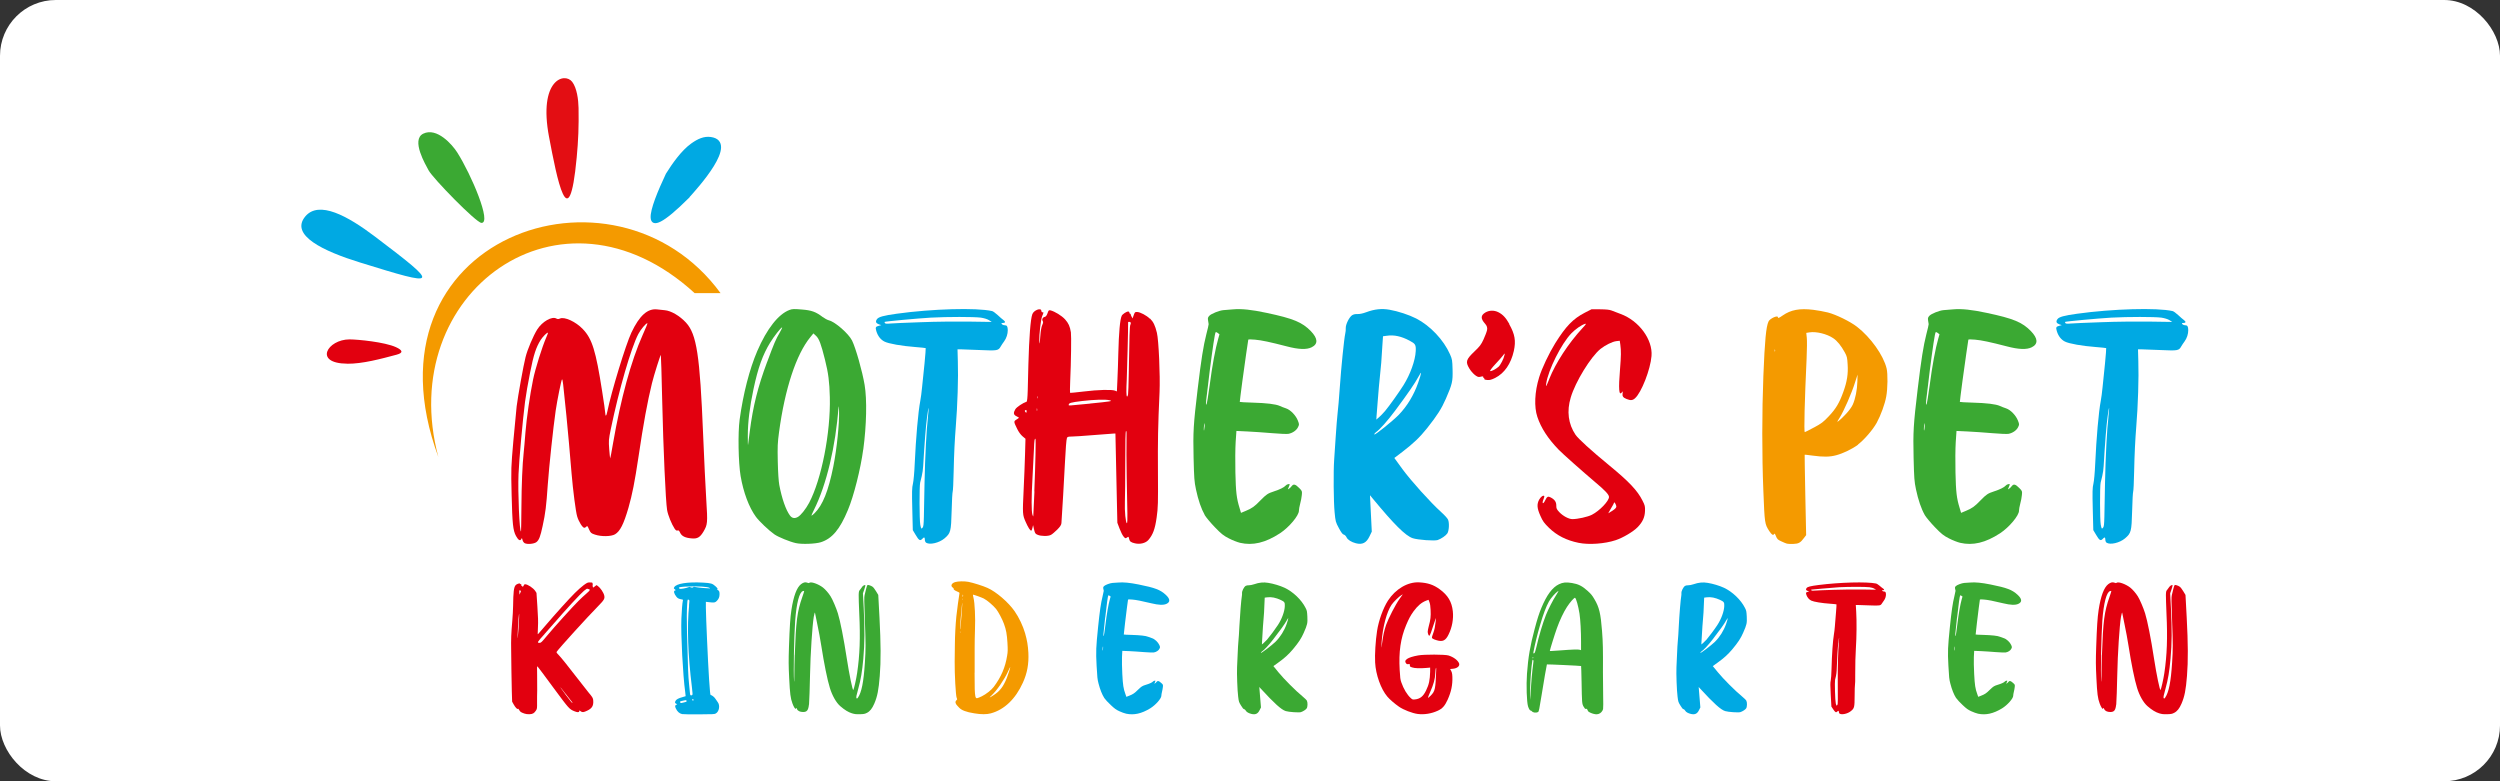 <svg width="224" height="70" viewBox="0 0 224 70" fill="none" xmlns="http://www.w3.org/2000/svg">
<rect x="0" y="0" width="224" height="70" fill="#333333" stroke="none"/>
<rect width="224" height="70" rx="5" fill="white"/>
<g clip-path="url(#clip0_3558_3264)">
<path d="M46.46 42.47C46.506 41.256 46.841 37.568 47.043 36.005C47.118 35.421 47.32 34.237 47.499 33.373C47.822 31.751 48.024 31.138 48.445 30.456C48.636 30.158 49.034 29.761 49.092 29.814C49.109 29.831 49.034 30.036 48.93 30.269C48.578 31.08 47.961 33.041 47.764 34.009C47.493 35.322 47.181 37.463 47.077 38.77C47.02 39.488 46.956 40.287 46.922 40.556C46.806 41.635 46.731 43.421 46.719 45.44C46.708 46.618 46.696 47.593 46.685 47.604C46.546 47.75 46.39 44.08 46.46 42.47ZM54.732 38.432C55.453 34.943 56.539 31.185 57.191 29.931C57.41 29.511 57.878 28.956 58.011 28.956C58.039 28.956 57.843 29.441 57.578 30.024C56.544 32.346 55.621 35.719 54.928 39.721C54.801 40.451 54.691 41.063 54.674 41.075C54.663 41.087 54.622 40.731 54.587 40.27C54.53 39.471 54.53 39.412 54.732 38.432ZM46.691 48.304C46.766 48.194 46.777 48.199 46.818 48.386C46.841 48.491 46.927 48.619 47.008 48.666C47.245 48.794 47.868 48.736 48.07 48.567C48.301 48.38 48.417 48.077 48.619 47.132C48.873 45.965 48.948 45.358 49.08 43.432C49.202 41.746 49.565 38.344 49.79 36.786C49.929 35.847 50.287 34.068 50.356 33.992C50.385 33.962 50.431 34.167 50.46 34.453C50.656 36.25 50.864 38.344 50.98 39.704C51.055 40.567 51.158 41.787 51.211 42.405C51.343 43.957 51.586 45.842 51.713 46.268C51.846 46.729 52.198 47.289 52.348 47.289C52.411 47.289 52.498 47.237 52.544 47.184C52.608 47.091 52.648 47.126 52.775 47.429C52.925 47.75 52.954 47.785 53.312 47.902C53.877 48.094 54.761 48.077 55.107 47.873C55.563 47.598 55.88 46.974 56.313 45.486C56.654 44.284 56.868 43.205 57.208 40.941C57.647 37.965 58.016 35.97 58.415 34.342C58.594 33.612 59.177 31.769 59.211 31.804C59.229 31.821 59.281 33.659 59.333 35.894C59.431 40.217 59.644 44.914 59.771 45.69C59.846 46.151 60.175 46.962 60.447 47.371C60.55 47.517 60.62 47.563 60.706 47.534C60.804 47.499 60.856 47.546 60.943 47.738C61.082 48.036 61.393 48.194 61.965 48.24C62.479 48.293 62.721 48.147 63.027 47.639C63.402 46.992 63.414 46.881 63.281 44.769C63.218 43.736 63.085 41.098 62.998 38.899C62.709 31.821 62.421 29.942 61.463 28.904C60.897 28.291 60.118 27.842 59.563 27.795C59.385 27.778 59.078 27.748 58.9 27.725C58.028 27.614 57.295 28.273 56.573 29.802C56.065 30.882 54.784 35.077 54.414 36.88C54.334 37.294 54.241 37.358 54.23 37.014C54.23 36.892 54.103 36.011 53.953 35.065C53.387 31.43 53.058 30.357 52.221 29.487C51.592 28.822 50.57 28.355 50.171 28.542C50.039 28.6 49.958 28.6 49.854 28.542C49.456 28.314 48.59 28.81 48.139 29.516C47.787 30.076 47.256 31.319 47.089 32.002C46.904 32.72 46.402 35.514 46.292 36.407C46.252 36.775 46.119 38.163 45.998 39.494C45.79 41.909 45.784 41.927 45.842 44.343C45.906 46.933 45.963 47.523 46.234 48.024C46.437 48.386 46.592 48.491 46.696 48.322L46.691 48.304Z" fill="#E2000F"/>
<path d="M74.665 41.799C74.226 43.987 73.712 45.27 72.985 45.982C72.864 46.099 72.743 46.204 72.714 46.204C72.685 46.204 72.789 45.965 72.939 45.667C74.053 43.438 74.878 39.978 75.132 36.46C75.144 36.326 75.161 36.483 75.178 36.804C75.219 37.895 74.988 40.188 74.665 41.799ZM71.496 46.315C71.201 46.484 70.959 46.437 70.774 46.181C70.41 45.685 70.052 44.663 69.822 43.438C69.764 43.111 69.712 42.365 69.689 41.367C69.66 39.996 69.671 39.686 69.804 38.706C70.324 34.843 71.34 31.751 72.604 30.211L72.881 29.872L73.118 30.094C73.389 30.345 73.568 30.823 73.914 32.212C74.226 33.443 74.318 34.219 74.353 35.596C74.428 38.782 73.608 42.942 72.5 45.049C72.206 45.603 71.761 46.163 71.496 46.315ZM68.736 32.428C67.905 34.651 67.466 36.419 67.183 38.63C67.114 39.202 67.039 39.751 67.028 39.844C67.01 39.937 66.999 39.564 67.004 39.015C67.004 37.831 67.172 36.466 67.518 34.843C67.917 32.959 68.344 31.774 69.008 30.695C69.348 30.135 69.983 29.335 70.076 29.335C70.104 29.335 70.012 29.546 69.862 29.802C69.498 30.432 69.365 30.742 68.742 32.422L68.736 32.428ZM77.349 40.282C77.643 38.088 77.69 35.8 77.47 34.488C77.262 33.251 76.674 31.185 76.345 30.514C76.033 29.89 74.832 28.84 74.278 28.705C74.139 28.67 73.88 28.53 73.707 28.402C73.089 27.935 72.719 27.801 71.83 27.731C71.161 27.673 70.982 27.678 70.739 27.772C69.741 28.145 68.713 29.458 67.853 31.448C67.149 33.093 66.589 35.281 66.271 37.598C66.11 38.788 66.156 41.443 66.358 42.651C66.612 44.127 67.108 45.457 67.732 46.309C68.032 46.717 68.898 47.54 69.394 47.884C69.729 48.118 70.768 48.544 71.299 48.66C71.83 48.783 73.06 48.736 73.545 48.584C74.555 48.264 75.254 47.435 75.975 45.69C76.495 44.465 77.118 41.985 77.343 40.282H77.349Z" fill="#3BA933"/>
<path d="M79.253 28.845C79.293 28.799 82.197 28.53 83.403 28.46C84.887 28.379 87.26 28.379 87.883 28.46C88.166 28.501 88.454 28.589 88.605 28.682L88.859 28.845L86.89 28.816C85.811 28.799 83.836 28.816 82.52 28.869C81.198 28.915 79.94 28.968 79.726 28.991C79.455 29.02 79.317 29.003 79.288 28.945C79.259 28.898 79.247 28.857 79.259 28.845H79.253ZM83.144 37.382C83.017 38.374 82.884 40.941 82.838 43.275C82.815 44.459 82.786 45.819 82.78 46.309C82.763 47.027 82.74 47.208 82.647 47.301C82.543 47.406 82.532 47.383 82.457 47.009C82.376 46.589 82.37 43.584 82.445 43.246C82.468 43.152 82.532 42.89 82.59 42.656C82.647 42.429 82.705 42.02 82.717 41.758C82.832 39.745 82.959 38.123 83.069 37.335C83.132 36.827 83.196 36.489 83.207 36.588C83.207 36.681 83.178 37.043 83.138 37.388L83.144 37.382ZM78.526 29.686C78.653 30.106 78.907 30.433 79.241 30.602C79.605 30.794 80.817 31.004 81.989 31.092C82.497 31.133 82.924 31.174 82.942 31.191C82.959 31.209 82.907 31.821 82.838 32.562C82.763 33.303 82.665 34.26 82.618 34.698C82.578 35.135 82.503 35.69 82.457 35.923C82.266 36.915 82.064 39.255 81.96 41.53C81.926 42.347 81.856 43.094 81.799 43.339C81.712 43.689 81.701 44.045 81.741 45.626L81.787 47.499L82.041 47.925C82.33 48.415 82.439 48.485 82.624 48.293C82.803 48.1 82.861 48.118 82.867 48.357C82.867 48.48 82.919 48.59 82.988 48.631C83.317 48.835 84.148 48.643 84.627 48.24C85.181 47.768 85.216 47.633 85.268 45.766C85.285 44.874 85.337 44.097 85.36 44.051C85.389 43.998 85.43 43.199 85.447 42.271C85.482 40.614 85.545 39.401 85.638 38.234C85.793 36.355 85.874 33.834 85.822 32.358L85.793 31.302H86.157C86.359 31.302 87.127 31.337 87.871 31.366C89.355 31.436 89.459 31.413 89.667 31.039C89.725 30.934 89.863 30.73 89.967 30.59C90.175 30.31 90.302 29.919 90.296 29.575C90.29 29.248 90.221 29.143 90.03 29.143C89.932 29.143 89.811 29.096 89.771 29.044C89.701 28.956 89.713 28.939 89.852 28.939C90.088 28.939 90.111 28.828 89.915 28.682C89.823 28.618 89.58 28.408 89.39 28.227C89.193 28.046 88.968 27.883 88.888 27.871C87.485 27.556 83.525 27.667 80.344 28.11C79.161 28.274 78.722 28.396 78.578 28.595C78.422 28.81 78.474 28.956 78.734 29.055L78.964 29.131L78.768 29.184C78.445 29.265 78.422 29.324 78.52 29.674L78.526 29.686Z" fill="#00A9E3"/>
<path d="M101.281 29.096C101.217 29.231 101.189 30.088 101.137 33.473C101.119 34.406 101.096 35.246 101.073 35.346C101.056 35.451 101.015 35.532 100.987 35.532C100.912 35.532 100.906 34.966 100.958 33.974C100.987 33.391 101.09 29.347 101.079 28.881C101.079 28.811 101.258 28.822 101.31 28.898C101.333 28.933 101.316 29.026 101.287 29.096H101.281ZM100.935 39.447C100.923 39.932 100.929 41.414 100.952 42.732C100.981 44.051 101.004 45.521 101.015 46C101.021 46.484 101.01 46.881 100.975 46.881C100.86 46.881 100.756 45.796 100.79 44.956C100.808 44.5 100.825 42.907 100.825 41.408C100.825 39.587 100.842 38.671 100.888 38.625C100.94 38.572 100.952 38.788 100.935 39.442V39.447ZM97.673 36.163C95.71 36.355 95.751 36.355 95.757 36.285C95.757 36.104 95.924 36.057 96.969 35.929C98.089 35.801 99.07 35.772 99.428 35.865C99.74 35.941 99.549 35.97 97.673 36.157V36.163ZM92.963 35.684C92.951 35.731 92.934 35.696 92.928 35.602C92.928 35.509 92.94 35.474 92.957 35.515C92.974 35.562 92.974 35.637 92.957 35.678L92.963 35.684ZM92.922 36.81C92.911 36.857 92.893 36.81 92.893 36.693C92.893 36.588 92.905 36.547 92.922 36.612C92.94 36.676 92.94 36.769 92.922 36.81ZM92.686 44.028C92.639 45.107 92.599 46.058 92.587 46.152C92.576 46.315 92.57 46.315 92.507 46.122C92.409 45.819 92.409 44.559 92.512 42.802C92.564 41.927 92.622 40.801 92.639 40.294C92.668 39.447 92.703 39.243 92.778 39.331C92.818 39.372 92.778 41.548 92.674 44.028H92.686ZM91.981 36.904C91.964 37.003 91.953 37.003 91.872 36.915C91.814 36.839 91.808 36.798 91.86 36.763C91.9 36.734 91.947 36.728 91.964 36.752C91.987 36.769 91.993 36.839 91.981 36.904ZM103.024 28.554C102.73 28.262 102.17 27.965 101.887 27.953C101.708 27.941 101.674 27.97 101.581 28.239L101.477 28.531L101.391 28.373C101.339 28.28 101.304 28.186 101.31 28.157C101.321 28.128 101.298 28.11 101.264 28.11C101.229 28.11 101.194 28.064 101.194 28.011C101.194 27.959 101.148 27.912 101.085 27.912C100.929 27.912 100.582 28.145 100.507 28.291C100.352 28.618 100.248 29.785 100.201 31.664C100.184 32.393 100.15 33.455 100.121 34.027L100.074 35.071L99.901 35.001C99.618 34.891 98.389 34.92 97.119 35.077C96.461 35.159 95.901 35.211 95.878 35.194C95.861 35.17 95.866 34.71 95.889 34.173C95.97 32.416 95.999 30.077 95.953 29.779C95.866 29.237 95.739 28.962 95.428 28.612C95.127 28.285 94.51 27.906 94.123 27.807C93.973 27.778 93.95 27.795 93.857 28.07C93.782 28.274 93.707 28.373 93.621 28.39C93.43 28.42 93.332 28.612 93.424 28.758C93.482 28.846 93.476 28.927 93.384 29.126C93.309 29.289 93.246 29.639 93.217 30.059C93.171 30.724 93.124 30.97 93.118 30.596C93.101 29.983 93.257 28.624 93.373 28.344C93.523 27.97 93.523 27.982 93.407 27.982C93.355 27.982 93.309 27.924 93.303 27.848C93.297 27.539 92.616 27.795 92.495 28.157C92.333 28.606 92.212 30.199 92.143 32.656C92.126 33.385 92.097 34.435 92.085 34.978C92.068 35.632 92.028 35.982 91.981 35.993C91.635 36.11 91.098 36.472 90.977 36.664C90.781 36.991 90.804 37.166 91.075 37.294C91.202 37.359 91.3 37.417 91.3 37.429C91.3 37.446 91.196 37.516 91.075 37.592C90.815 37.755 90.821 37.779 91.144 38.438C91.26 38.683 91.45 38.946 91.612 39.086L91.883 39.313L91.843 40.725C91.82 41.501 91.768 42.89 91.722 43.794C91.612 46.087 91.618 46.122 91.9 46.764C92.126 47.272 92.299 47.546 92.403 47.546C92.426 47.546 92.478 47.435 92.507 47.295L92.564 47.05L92.651 47.435C92.732 47.791 92.766 47.832 92.974 47.919C93.286 48.054 93.938 48.06 94.175 47.919C94.285 47.861 94.527 47.651 94.723 47.459C94.983 47.196 95.087 47.044 95.104 46.875C95.127 46.642 95.387 42.283 95.422 41.402C95.474 40.288 95.549 39.337 95.601 39.232C95.641 39.138 95.739 39.115 96.022 39.115C96.224 39.115 97.125 39.056 98.019 38.981C98.92 38.911 99.717 38.852 99.797 38.846H99.942L100.028 42.843L100.115 46.84L100.311 47.359C100.421 47.651 100.582 47.972 100.669 48.071C100.825 48.252 100.836 48.258 100.975 48.165C101.119 48.065 101.125 48.071 101.171 48.287C101.217 48.515 101.333 48.602 101.697 48.684C102.153 48.789 102.643 48.666 102.892 48.386C103.301 47.914 103.492 47.4 103.636 46.362C103.763 45.463 103.769 45.125 103.752 42.295C103.734 39.488 103.752 38.251 103.896 35.124C103.959 33.659 103.821 30.479 103.659 29.82C103.498 29.155 103.342 28.84 103.042 28.542L103.024 28.554Z" fill="#E2000F"/>
<path d="M107.914 37.971C107.949 37.883 107.961 37.953 107.938 38.181C107.92 38.374 107.897 38.549 107.886 38.566C107.839 38.624 107.863 38.111 107.914 37.977V37.971ZM108.382 33.297C108.653 31.168 108.85 29.849 108.925 29.767C108.942 29.738 109.034 29.767 109.115 29.837L109.265 29.954L109.156 30.339C108.907 31.191 108.607 32.807 108.394 34.47C108.267 35.433 108.134 36.232 108.093 36.25C108.013 36.279 108.03 36.156 108.382 33.303V33.297ZM107.926 46.128C108.053 46.344 108.469 46.84 108.85 47.237C109.427 47.838 109.629 47.995 110.108 48.24C110.42 48.404 110.87 48.579 111.112 48.637C112.25 48.9 113.375 48.637 114.691 47.779C115.5 47.248 116.394 46.186 116.383 45.755C116.383 45.656 116.429 45.375 116.493 45.142C116.562 44.903 116.625 44.547 116.643 44.354C116.677 44.004 116.671 43.992 116.412 43.73C116.06 43.374 115.904 43.339 115.731 43.561C115.656 43.654 115.546 43.771 115.482 43.8C115.373 43.87 115.373 43.858 115.465 43.66C115.511 43.549 115.557 43.432 115.557 43.415C115.557 43.322 115.292 43.386 115.194 43.508C115.061 43.666 114.663 43.864 114.132 44.033C113.595 44.208 113.473 44.29 112.948 44.821C112.411 45.381 112.18 45.545 111.615 45.778L111.193 45.953L111.066 45.521C110.795 44.646 110.731 44.098 110.691 42.33C110.668 41.39 110.68 40.171 110.714 39.617L110.783 38.613L111.782 38.66C112.331 38.689 113.323 38.753 113.976 38.811C114.628 38.87 115.28 38.893 115.425 38.875C115.8 38.811 116.164 38.566 116.302 38.275C116.418 38.035 116.417 38.024 116.291 37.691C116.112 37.224 115.632 36.722 115.223 36.588C115.049 36.53 114.801 36.437 114.668 36.372C114.311 36.209 113.485 36.11 112.221 36.075C111.597 36.057 111.084 36.028 111.084 36.011C111.084 35.865 111.505 32.685 111.655 31.716C111.759 31.039 111.846 30.462 111.846 30.433C111.846 30.403 112.111 30.403 112.44 30.433C113.041 30.485 113.779 30.643 115.292 31.034C116.348 31.314 117.076 31.343 117.526 31.115C118.115 30.823 118.086 30.328 117.451 29.668C116.671 28.869 115.886 28.542 113.491 28.034C112.152 27.748 111.239 27.649 110.472 27.719C110.12 27.748 109.727 27.784 109.606 27.789C109.242 27.824 108.549 28.099 108.365 28.285C108.226 28.431 108.203 28.501 108.244 28.717C108.267 28.857 108.295 29.003 108.295 29.044C108.301 29.085 108.209 29.493 108.088 29.948C107.822 30.987 107.626 32.23 107.314 34.832C106.927 38.07 106.893 38.677 106.945 41.005C106.991 42.872 107.008 43.129 107.158 43.847C107.36 44.804 107.637 45.603 107.938 46.128H107.926Z" fill="#3BA933"/>
<path d="M123.137 38.922C123.137 38.87 123.206 38.776 123.293 38.718C123.651 38.467 124.326 37.703 125.002 36.798C126.151 35.258 126.78 34.336 127.086 33.77C127.409 33.157 127.403 33.321 127.063 34.307C126.676 35.41 126.081 36.384 125.337 37.16C124.8 37.714 123.143 39.045 123.143 38.922H123.137ZM123.328 37.411C123.339 37.306 123.397 36.617 123.449 35.882C123.501 35.147 123.593 34.155 123.645 33.682C123.732 32.912 123.784 32.323 123.882 30.637L123.917 30.129L124.269 30.082C124.904 29.989 125.562 30.129 126.301 30.526C126.82 30.8 126.878 30.893 126.849 31.465C126.809 32.305 126.358 33.542 125.758 34.505C125.319 35.2 124.494 36.355 124.101 36.827C123.934 37.026 123.686 37.277 123.553 37.393L123.31 37.598L123.339 37.405L123.328 37.411ZM128.817 48.386C129.147 48.269 129.539 48.001 129.678 47.797C129.833 47.575 129.874 46.857 129.747 46.566C129.701 46.449 129.424 46.145 129.129 45.883C128.188 45.037 126.422 43.076 125.654 42.026L124.933 41.034L125.637 40.498C126.647 39.727 127.207 39.191 127.871 38.362C128.771 37.23 129.164 36.611 129.551 35.725C130.128 34.394 130.174 34.184 130.151 33.128C130.128 32.259 130.116 32.195 129.92 31.745C129.354 30.456 128.136 29.172 126.889 28.536C126.237 28.204 125.273 27.889 124.511 27.754C123.807 27.626 123.16 27.696 122.41 27.976C122.115 28.087 121.833 28.145 121.636 28.139C121.446 28.128 121.267 28.169 121.157 28.239C120.897 28.402 120.574 29.055 120.58 29.382C120.592 29.528 120.568 29.756 120.534 29.89C120.43 30.345 120.164 32.976 120.049 34.68C119.985 35.625 119.893 36.687 119.847 37.043C119.806 37.399 119.731 38.339 119.679 39.138C119.627 39.931 119.564 40.859 119.541 41.198C119.466 42.213 119.489 44.99 119.581 45.901C119.662 46.735 119.668 46.77 119.962 47.318C120.182 47.727 120.303 47.884 120.407 47.902C120.488 47.919 120.592 48.019 120.655 48.153C120.759 48.369 121.082 48.573 121.492 48.678C122.069 48.824 122.427 48.643 122.704 48.065L122.912 47.633L122.831 46.005L122.75 44.372L122.976 44.646C124.909 46.986 125.925 48.001 126.578 48.223C127.028 48.374 128.54 48.485 128.823 48.386H128.817Z" fill="#00A9E3"/>
<path d="M134.803 31.809C134.739 32.142 134.451 32.696 134.266 32.866C134.006 33.093 133.602 33.291 133.516 33.245C133.481 33.221 133.672 32.959 133.972 32.638C134.26 32.335 134.572 31.979 134.664 31.856C134.832 31.629 134.838 31.629 134.803 31.809ZM135.242 29.038C134.924 28.466 134.653 28.18 134.255 27.976C133.879 27.784 133.435 27.795 133.088 27.999C132.656 28.262 132.656 28.554 133.071 29.015C133.229 29.19 133.285 29.378 133.239 29.581C133.204 29.75 133.054 30.123 132.921 30.421C132.713 30.876 132.575 31.051 132.119 31.483C131.357 32.212 131.293 32.41 131.645 33.006C131.917 33.455 132.355 33.828 132.563 33.776C132.858 33.706 132.915 33.706 132.898 33.793C132.898 33.834 132.915 33.869 132.95 33.869C132.985 33.869 133.008 33.904 132.996 33.951C132.985 34.003 133.083 34.038 133.262 34.05C133.481 34.068 133.643 34.021 133.966 33.863C134.797 33.443 135.38 32.597 135.64 31.442C135.836 30.543 135.738 29.948 135.224 29.044L135.242 29.038Z" fill="#E2000F"/>
<path d="M144.102 45.988C144.102 45.988 144.201 45.789 144.351 45.544C144.501 45.299 144.622 45.078 144.622 45.037C144.622 44.903 144.818 45.229 144.824 45.375C144.824 45.486 144.737 45.585 144.483 45.755C144.287 45.883 144.12 45.988 144.108 45.988H144.102ZM138.809 33.974C138.532 34.668 138.486 34.733 138.538 34.377C138.717 33.146 139.9 30.788 140.795 29.866C141.164 29.481 141.713 29.108 142.024 29.015C142.151 28.985 142.111 29.055 141.799 29.388C140.523 30.771 139.392 32.504 138.803 33.98L138.809 33.974ZM146.735 47.231C147.185 46.764 147.375 46.344 147.393 45.772C147.404 45.369 147.387 45.282 147.168 44.856C146.723 43.963 145.973 43.164 144.189 41.699C142.555 40.357 141.424 39.325 141.164 38.951C140.518 37.988 140.368 36.851 140.737 35.62C141.153 34.208 142.538 31.955 143.415 31.255C143.854 30.911 144.466 30.613 144.818 30.567L145.13 30.532L145.182 30.887C145.257 31.448 145.251 31.879 145.153 33.099C145.009 34.832 145.055 35.497 145.309 35.164C145.401 35.036 145.407 35.042 145.384 35.229C145.343 35.497 145.424 35.625 145.736 35.748C146.1 35.894 146.279 35.882 146.498 35.684C147.069 35.182 147.878 33.111 147.976 31.897C148.097 30.427 146.85 28.729 145.199 28.128C144.905 28.023 144.547 27.883 144.403 27.824C144.212 27.748 143.929 27.719 143.369 27.713H142.596L142.001 28.017C140.951 28.559 140.31 29.219 139.346 30.759C138.797 31.646 138.145 33.011 137.903 33.822C137.504 35.112 137.447 36.454 137.747 37.352C138.076 38.344 138.699 39.301 139.652 40.287C139.992 40.643 141.811 42.254 142.919 43.193C143.831 43.957 144.16 44.313 144.166 44.523C144.177 44.879 143.323 45.772 142.636 46.122C142.261 46.315 141.36 46.513 140.887 46.513C140.564 46.513 140.038 46.233 139.715 45.889C139.479 45.632 139.444 45.568 139.444 45.305C139.45 44.978 139.3 44.757 138.942 44.57C138.693 44.442 138.613 44.488 138.439 44.85C138.261 45.224 138.134 45.124 138.295 44.739C138.353 44.599 138.388 44.465 138.364 44.442C138.266 44.354 138.053 44.512 137.908 44.769C137.689 45.177 137.712 45.539 138.024 46.227C138.237 46.711 138.347 46.857 138.797 47.301C139.502 47.983 140.356 48.415 141.441 48.637C142.365 48.83 143.802 48.724 144.772 48.398C145.424 48.182 146.348 47.633 146.735 47.231Z" fill="#E2000F"/>
<path d="M162.529 38.303C162.108 38.531 161.738 38.718 161.71 38.718C161.623 38.718 161.698 35.83 161.871 32.142C161.906 31.354 161.917 30.514 161.889 30.269L161.842 29.826L162.137 29.779C162.737 29.686 163.69 29.919 164.25 30.298C164.613 30.537 164.965 30.975 165.294 31.576C165.491 31.938 165.514 32.043 165.548 32.65C165.606 33.49 165.496 34.19 165.167 35.1C164.809 36.098 164.504 36.617 163.863 37.294C163.361 37.825 163.205 37.942 162.524 38.309M166.437 33.572L166.42 34.202C166.403 34.925 166.241 35.736 166.01 36.25C165.924 36.454 165.664 36.81 165.41 37.078C165.162 37.347 164.873 37.627 164.763 37.703C164.567 37.854 164.573 37.843 164.844 37.405C165.214 36.816 165.918 35.211 166.201 34.295L166.437 33.566V33.572ZM159.043 31.494C159.025 31.535 159.014 31.494 159.008 31.407C159.008 31.313 159.02 31.278 159.037 31.325C159.06 31.366 159.06 31.442 159.037 31.488L159.043 31.494ZM166.484 39.821C167.038 39.4 167.817 38.496 168.158 37.872C168.515 37.218 168.891 36.191 169.006 35.532C169.139 34.838 169.156 33.49 169.041 33.017C168.764 31.844 167.609 30.222 166.385 29.277C165.768 28.799 164.521 28.192 163.782 27.999C163.441 27.912 162.858 27.807 162.477 27.76C161.242 27.608 160.463 27.76 159.735 28.262C159.406 28.495 159.302 28.536 159.302 28.425C159.302 28.215 158.581 28.536 158.46 28.805C158.24 29.283 158.125 30.485 157.998 33.676C157.871 36.921 157.865 40.772 157.998 44.01C158.113 46.904 158.119 46.945 158.517 47.569C158.742 47.919 158.881 48.001 158.962 47.849C159.002 47.773 159.037 47.814 159.129 48.048C159.233 48.304 159.291 48.363 159.614 48.508C159.816 48.608 160.041 48.695 160.116 48.713C160.191 48.736 160.44 48.742 160.676 48.736C161.15 48.719 161.317 48.637 161.64 48.199L161.831 47.948L161.756 44.36C161.715 42.382 161.692 40.76 161.698 40.748C161.71 40.731 162.033 40.772 162.42 40.824C163.378 40.953 163.944 40.947 164.527 40.789C165.144 40.626 165.987 40.217 166.495 39.832L166.484 39.821Z" fill="#F49A00"/>
<path d="M172.434 37.971C172.469 37.883 172.48 37.953 172.457 38.181C172.44 38.374 172.422 38.549 172.405 38.566C172.359 38.624 172.382 38.111 172.434 37.977V37.971ZM172.896 33.297C173.167 31.168 173.363 29.849 173.438 29.767C173.456 29.738 173.548 29.767 173.629 29.837L173.779 29.954L173.669 30.339C173.421 31.191 173.121 32.807 172.907 34.47C172.78 35.433 172.648 36.232 172.607 36.25C172.526 36.279 172.544 36.156 172.896 33.303V33.297ZM172.445 46.128C172.572 46.344 172.988 46.84 173.369 47.237C173.946 47.838 174.148 47.995 174.628 48.24C174.939 48.404 175.389 48.579 175.632 48.637C176.769 48.9 177.895 48.637 179.211 47.779C180.019 47.248 180.914 46.186 180.902 45.755C180.902 45.656 180.948 45.375 181.012 45.142C181.081 44.903 181.145 44.547 181.162 44.354C181.197 44.004 181.191 43.992 180.931 43.73C180.579 43.374 180.423 43.339 180.25 43.561C180.175 43.654 180.065 43.771 180.002 43.8C179.892 43.87 179.892 43.858 179.984 43.66C180.031 43.549 180.077 43.432 180.077 43.415C180.077 43.322 179.811 43.386 179.713 43.508C179.58 43.666 179.182 43.864 178.651 44.033C178.114 44.208 177.987 44.29 177.468 44.821C176.931 45.381 176.7 45.545 176.134 45.778L175.713 45.953L175.586 45.521C175.314 44.646 175.251 44.098 175.211 42.33C175.187 41.39 175.199 40.171 175.234 39.617L175.303 38.613L176.302 38.66C176.85 38.689 177.843 38.753 178.495 38.811C179.147 38.87 179.8 38.893 179.944 38.875C180.319 38.811 180.683 38.566 180.821 38.275C180.937 38.035 180.937 38.024 180.81 37.691C180.631 37.224 180.152 36.722 179.742 36.588C179.569 36.53 179.321 36.437 179.188 36.372C178.824 36.209 178.004 36.11 176.74 36.075C176.117 36.057 175.603 36.028 175.603 36.011C175.603 35.865 176.024 32.685 176.175 31.716C176.278 31.039 176.365 30.462 176.365 30.433C176.365 30.403 176.631 30.403 176.96 30.433C177.56 30.485 178.299 30.643 179.811 31.034C180.868 31.314 181.595 31.343 182.045 31.115C182.634 30.823 182.605 30.328 181.97 29.668C181.191 28.869 180.406 28.542 178.01 28.034C176.671 27.748 175.759 27.649 174.991 27.719C174.639 27.748 174.247 27.784 174.125 27.789C173.762 27.824 173.069 28.099 172.884 28.285C172.746 28.431 172.723 28.501 172.757 28.717C172.78 28.857 172.809 29.003 172.809 29.044C172.815 29.085 172.723 29.493 172.601 29.948C172.336 30.987 172.14 32.23 171.828 34.832C171.441 38.07 171.406 38.677 171.458 41.005C171.505 42.872 171.522 43.129 171.672 43.847C171.874 44.804 172.151 45.603 172.451 46.128H172.445Z" fill="#3BA933"/>
<path d="M185.024 28.845C185.065 28.799 187.968 28.53 189.175 28.46C190.659 28.379 193.031 28.379 193.655 28.46C193.932 28.501 194.226 28.589 194.376 28.682L194.63 28.845L192.662 28.816C191.582 28.799 189.608 28.816 188.292 28.869C186.97 28.915 185.711 28.968 185.498 28.991C185.227 29.02 185.088 29.003 185.059 28.945C185.03 28.898 185.019 28.857 185.03 28.845H185.024ZM188.915 37.382C188.788 38.374 188.655 40.941 188.609 43.275C188.586 44.459 188.557 45.819 188.552 46.309C188.534 47.027 188.511 47.208 188.419 47.301C188.315 47.406 188.303 47.383 188.228 47.009C188.147 46.589 188.142 43.584 188.217 43.246C188.24 43.152 188.309 42.89 188.361 42.656C188.419 42.429 188.476 42.02 188.488 41.758C188.603 39.745 188.73 38.123 188.84 37.335C188.904 36.827 188.967 36.489 188.979 36.588C188.979 36.681 188.95 37.043 188.909 37.388L188.915 37.382ZM184.297 29.686C184.424 30.106 184.678 30.433 185.013 30.602C185.377 30.794 186.589 31.004 187.761 31.092C188.269 31.133 188.696 31.174 188.713 31.191C188.73 31.209 188.679 31.821 188.609 32.562C188.534 33.303 188.436 34.26 188.39 34.698C188.349 35.135 188.274 35.69 188.228 35.923C188.038 36.915 187.836 39.255 187.732 41.53C187.697 42.347 187.628 43.094 187.57 43.339C187.484 43.689 187.472 44.045 187.512 45.626L187.559 47.499L187.813 47.925C188.101 48.415 188.211 48.485 188.396 48.293C188.575 48.1 188.632 48.118 188.638 48.357C188.638 48.48 188.69 48.59 188.759 48.631C189.088 48.835 189.92 48.643 190.399 48.24C190.953 47.768 190.988 47.633 191.04 45.766C191.057 44.874 191.109 44.097 191.132 44.051C191.161 43.998 191.201 43.199 191.218 42.271C191.253 40.614 191.317 39.401 191.409 38.234C191.565 36.355 191.646 33.834 191.594 32.358L191.565 31.302H191.928C192.131 31.302 192.898 31.337 193.643 31.366C195.127 31.436 195.23 31.413 195.438 31.039C195.496 30.934 195.635 30.73 195.738 30.59C195.946 30.31 196.073 29.919 196.067 29.575C196.062 29.248 195.992 29.143 195.802 29.143C195.704 29.143 195.583 29.096 195.542 29.044C195.473 28.956 195.484 28.939 195.623 28.939C195.86 28.939 195.883 28.828 195.686 28.682C195.594 28.618 195.352 28.408 195.161 28.227C194.965 28.046 194.74 27.883 194.659 27.871C193.256 27.556 189.296 27.667 186.116 28.11C184.932 28.274 184.493 28.396 184.349 28.595C184.193 28.81 184.245 28.956 184.505 29.055L184.736 29.131L184.54 29.184C184.216 29.265 184.193 29.324 184.291 29.674L184.297 29.686Z" fill="#00A9E3"/>
<path d="M46.505 55.014C46.534 54.939 46.511 55.592 46.459 56.351C46.43 56.776 46.395 57.144 46.39 57.162C46.343 57.273 46.459 55.137 46.505 55.009V55.014ZM46.638 52.92C46.69 52.949 46.69 52.978 46.62 53.118L46.545 53.282L46.534 53.083C46.522 52.879 46.534 52.856 46.638 52.92ZM48.791 56.806C49.028 56.549 49.42 56.105 49.657 55.825C50.661 54.658 52.006 53.2 52.33 52.931C52.555 52.751 52.595 52.727 52.664 52.762C52.705 52.786 52.757 52.797 52.774 52.786C52.791 52.774 52.815 52.803 52.832 52.844C52.849 52.902 52.786 52.978 52.537 53.188C52.358 53.34 52.041 53.632 51.833 53.842C51.319 54.349 49.703 56.135 49.028 56.946C48.531 57.541 48.474 57.599 48.358 57.599C48.093 57.599 48.11 57.564 48.797 56.806H48.791ZM50.679 62.162C50.892 62.442 51.123 62.734 51.192 62.816C51.331 62.973 51.331 63.043 51.192 62.909C51.117 62.833 50.327 61.783 50.24 61.637C50.148 61.491 50.321 61.695 50.679 62.168V62.162ZM46.407 63.516C46.424 63.481 46.465 63.516 46.522 63.621C46.62 63.79 46.678 63.825 46.99 63.936C47.129 63.983 47.267 64 47.44 63.994C47.735 63.983 47.862 63.907 48.023 63.662C48.121 63.51 48.127 63.481 48.121 62.915C48.121 62.588 48.121 62.121 48.133 61.87C48.139 61.619 48.133 61.024 48.127 60.534C48.11 59.717 48.11 59.659 48.173 59.729C48.266 59.834 48.687 60.4 49.634 61.684C50.979 63.504 51.008 63.533 51.446 63.72C51.724 63.837 51.885 63.843 51.902 63.732L51.92 63.65L52.029 63.732C52.179 63.843 52.289 63.831 52.607 63.679C53.04 63.475 53.184 63.242 53.155 62.792C53.144 62.559 53.103 62.483 52.728 62.039C52.595 61.882 52.168 61.339 51.781 60.832C50.904 59.694 50.315 58.959 50.044 58.673C49.859 58.48 49.842 58.451 49.888 58.387C50.113 58.06 52.612 55.306 53.628 54.273C54.131 53.76 54.2 53.637 54.142 53.363C54.084 53.095 53.79 52.663 53.565 52.505L53.444 52.424L53.299 52.541C53.138 52.669 53.103 52.681 53.132 52.599C53.144 52.57 53.132 52.541 53.103 52.541C53.074 52.541 53.069 52.523 53.092 52.494C53.126 52.447 53.109 52.249 53.069 52.208C53.057 52.196 52.953 52.185 52.843 52.185C52.653 52.185 52.618 52.202 52.306 52.424C52.122 52.558 51.764 52.873 51.516 53.124C50.99 53.643 49.715 55.061 48.941 55.971C48.15 56.899 48.179 56.87 48.179 56.788C48.179 56.747 48.185 56.462 48.202 56.146C48.225 55.72 48.214 55.277 48.15 54.349L48.069 53.124L47.954 52.943C47.775 52.681 47.279 52.348 47.042 52.348C46.996 52.348 46.95 52.389 46.926 52.459C46.903 52.523 46.857 52.575 46.828 52.575C46.799 52.575 46.782 52.558 46.794 52.535C46.805 52.511 46.794 52.5 46.753 52.5C46.707 52.5 46.696 52.476 46.713 52.424C46.724 52.371 46.713 52.348 46.672 52.348C46.644 52.348 46.603 52.325 46.597 52.301C46.569 52.231 46.274 52.33 46.188 52.447C46.038 52.645 45.991 53.042 45.974 54.291C45.968 54.623 45.939 55.201 45.905 55.58C45.801 56.794 45.783 57.249 45.801 58.305C45.812 58.877 45.818 59.717 45.824 60.172C45.824 60.627 45.841 61.421 45.858 61.934L45.887 62.868L46.02 63.107C46.176 63.387 46.355 63.58 46.401 63.51L46.407 63.516Z" fill="#E2000F"/>
<path d="M61.255 62.769C61.486 62.716 61.514 62.722 61.52 62.827C61.52 62.874 61.468 62.897 61.324 62.926C61.214 62.95 61.093 62.979 61.059 62.99C61.018 63.008 60.978 62.99 60.949 62.944C60.891 62.856 60.926 62.839 61.255 62.769ZM60.845 52.704C60.758 52.61 61.035 52.564 61.803 52.546C62.6 52.523 63.379 52.575 63.547 52.663C63.639 52.71 63.645 52.721 63.581 52.721C63.316 52.721 62.507 52.645 62.34 52.605C62.184 52.569 62.138 52.564 62.126 52.605C62.109 52.663 61.947 52.663 61.849 52.61C61.792 52.575 61.745 52.581 61.647 52.628C61.578 52.657 61.405 52.704 61.266 52.727C60.937 52.78 60.903 52.774 60.845 52.71V52.704ZM61.745 54.262C61.549 56.035 61.636 58.708 61.994 61.561C62.063 62.133 62.069 62.249 62.023 62.273C61.907 62.349 61.838 62.308 61.826 62.168C61.826 62.092 61.78 61.701 61.74 61.292C61.665 60.587 61.636 59.892 61.555 56.642C61.526 55.475 61.532 54.781 61.572 54.127C61.601 53.696 61.607 53.678 61.734 53.754C61.78 53.783 61.78 53.865 61.734 54.262H61.745ZM62.04 62.728C62.017 62.677 62.026 62.644 62.069 62.629C62.109 62.611 62.126 62.629 62.132 62.699C62.138 62.804 62.08 62.821 62.04 62.734V62.728ZM60.55 63.463C60.672 63.749 60.868 63.93 61.116 63.982C61.191 64 61.878 64.011 62.634 64.006C63.945 64 64.02 63.994 64.141 63.924C64.447 63.743 64.534 63.195 64.303 62.903C64.251 62.833 64.158 62.705 64.106 62.617C64.014 62.465 63.777 62.273 63.673 62.273C63.639 62.273 63.604 61.923 63.535 60.896C63.431 59.303 63.252 55.254 63.246 54.46V53.923L63.558 53.958C63.985 54.011 64.072 53.999 64.222 53.847C64.389 53.672 64.459 53.526 64.47 53.293C64.482 53.036 64.447 52.937 64.314 52.861C64.251 52.826 64.222 52.797 64.251 52.797C64.349 52.797 64.291 52.698 64.101 52.523C63.824 52.278 63.714 52.243 62.981 52.202C61.595 52.126 60.579 52.289 60.412 52.616C60.36 52.715 60.36 52.721 60.452 52.791C60.562 52.873 60.562 52.891 60.47 52.914C60.331 52.949 60.395 53.2 60.602 53.462C60.712 53.608 60.822 53.661 61.064 53.702C61.203 53.725 61.209 53.731 61.18 53.842C61.133 54.034 61.082 54.734 61.053 55.423C60.995 56.887 61.191 60.54 61.393 61.993C61.422 62.197 61.44 62.366 61.434 62.378C61.434 62.384 61.295 62.425 61.145 62.465C60.799 62.559 60.608 62.658 60.533 62.792C60.452 62.938 60.464 62.99 60.579 63.049L60.678 63.101L60.585 63.154C60.475 63.206 60.47 63.276 60.545 63.463H60.55Z" fill="#00A9E3"/>
<path d="M71.206 58.69C71.189 59.204 71.172 60.009 71.172 60.482C71.172 60.954 71.16 61.199 71.148 61.03C71.085 60.132 71.148 57.086 71.247 55.633C71.362 54.046 71.622 53.042 71.945 52.961C71.997 52.943 72.049 52.943 72.055 52.949C72.066 52.955 71.991 53.2 71.887 53.492C71.426 54.804 71.316 55.65 71.212 58.696L71.206 58.69ZM72.488 63.142C72.511 62.891 72.563 61.474 72.58 60.458C72.615 58.609 72.782 56.047 72.915 55.259C72.961 54.991 73.019 54.816 73.025 54.915C73.025 54.944 73.123 55.405 73.232 55.936C73.348 56.473 73.51 57.343 73.59 57.873C73.839 59.466 74.127 60.907 74.358 61.643C74.566 62.325 74.924 62.956 75.287 63.271C75.674 63.609 76.021 63.819 76.332 63.912C76.581 63.988 76.707 64 77.042 63.994C77.4 63.982 77.475 63.971 77.666 63.877C77.949 63.737 78.145 63.486 78.335 63.049C78.612 62.407 78.728 61.812 78.826 60.569C78.936 59.215 78.924 57.652 78.803 55.353L78.693 53.305L78.491 52.972C78.382 52.791 78.249 52.616 78.185 52.575C78.064 52.482 77.793 52.389 77.729 52.412C77.706 52.424 77.648 52.581 77.602 52.768C77.556 52.955 77.498 53.2 77.469 53.322C77.423 53.503 77.429 53.853 77.493 55.621C77.573 57.722 77.573 58.165 77.493 59.385C77.383 61.106 77.198 62.039 76.869 62.512C76.811 62.598 76.767 62.609 76.736 62.547C76.702 62.477 76.731 62.319 76.898 61.719C77.129 60.884 77.25 60.184 77.354 59.017C77.475 57.611 77.487 56.403 77.389 54.478L77.319 53.165L77.441 52.809C77.504 52.616 77.55 52.447 77.539 52.435C77.487 52.383 77.319 52.476 77.244 52.587C77.204 52.657 77.117 52.768 77.06 52.838C76.962 52.949 76.95 52.996 76.938 53.305C76.933 53.492 76.956 54.256 76.99 54.991C77.094 57.156 77.037 58.69 76.8 60.295C76.719 60.855 76.511 61.765 76.454 61.824C76.396 61.888 76.096 60.452 75.876 59.023C75.593 57.185 75.287 55.639 75.074 54.956C74.924 54.472 74.6 53.713 74.422 53.433C74.237 53.136 73.954 52.815 73.74 52.645C73.325 52.325 72.661 52.091 72.517 52.219C72.476 52.255 72.43 52.249 72.326 52.208C72.159 52.138 71.986 52.179 71.772 52.342C71.391 52.634 71.102 53.404 70.912 54.641C70.802 55.37 70.756 56.152 70.692 57.955C70.652 59.215 70.652 59.6 70.71 60.762C70.779 62.168 70.831 62.565 71.004 63.031C71.05 63.166 71.131 63.335 71.183 63.411C71.264 63.533 71.275 63.539 71.316 63.475C71.356 63.411 71.368 63.416 71.414 63.539C71.478 63.697 71.68 63.796 71.957 63.796C72.303 63.796 72.424 63.644 72.482 63.125L72.488 63.142Z" fill="#3BA933"/>
<path d="M86.024 56.561C86.036 56.607 86.041 56.671 86.03 56.712C86.024 56.747 86.013 56.712 86.013 56.631C86.013 56.549 86.013 56.52 86.024 56.566M86.18 54.291C86.249 53.678 86.232 54.133 86.151 55.16C86.041 56.444 86.041 56.485 86.024 56.345C86.013 56.193 86.105 54.938 86.18 54.291ZM86.249 53.62C86.261 53.655 86.261 53.713 86.255 53.754C86.249 53.789 86.238 53.76 86.238 53.69C86.238 53.62 86.238 53.591 86.249 53.626V53.62ZM86.272 53.276C86.272 53.276 86.301 53.322 86.296 53.386C86.29 53.445 86.278 53.497 86.272 53.497C86.261 53.497 86.255 53.445 86.249 53.386C86.249 53.322 86.261 53.276 86.272 53.276ZM87.329 60.266C87.329 59.525 87.329 58.544 87.329 58.089C87.329 57.634 87.34 56.876 87.358 56.409C87.404 55.364 87.34 54.011 87.225 53.567C87.184 53.41 87.167 53.281 87.179 53.281C87.254 53.281 87.935 53.521 88.143 53.626C88.426 53.766 88.991 54.244 89.251 54.565C89.447 54.81 89.805 55.475 89.955 55.895C90.152 56.432 90.221 56.823 90.267 57.593C90.302 58.224 90.302 58.398 90.238 58.754C90.076 59.793 89.701 60.662 89.037 61.549C88.824 61.829 88.35 62.203 87.969 62.389C87.802 62.471 87.612 62.547 87.548 62.559C87.471 62.574 87.419 62.516 87.392 62.384C87.335 62.069 87.323 61.724 87.323 60.283L87.329 60.266ZM90.521 59.758C90.527 59.828 90.336 60.441 90.204 60.762C89.88 61.555 89.586 61.929 88.997 62.308C88.841 62.407 88.708 62.489 88.685 62.489C88.662 62.489 88.737 62.407 88.841 62.314C89.309 61.882 89.99 60.89 90.313 60.178C90.423 59.933 90.515 59.746 90.521 59.758ZM85.695 62.751C85.562 62.856 85.591 63.049 85.77 63.224C85.799 63.253 85.874 63.335 85.932 63.399C86.151 63.638 86.567 63.801 87.317 63.918C87.906 64.017 88.414 64.017 88.772 63.918C89.984 63.592 90.989 62.635 91.652 61.164C92.039 60.312 92.189 59.484 92.143 58.498C92.103 57.809 92.033 57.395 91.849 56.741C91.664 56.094 91.294 55.312 90.908 54.763C90.354 53.964 89.257 53.019 88.478 52.675C88.079 52.494 87.202 52.219 86.763 52.132C86.405 52.068 85.857 52.074 85.585 52.155C85.256 52.249 85.147 52.5 85.366 52.645C85.424 52.686 85.464 52.733 85.453 52.75C85.418 52.809 85.528 52.902 85.764 53.001C85.978 53.095 85.984 53.1 85.961 53.206C85.92 53.386 85.747 54.688 85.689 55.23C85.614 55.989 85.562 56.975 85.557 57.739C85.557 58.113 85.545 58.807 85.539 59.274C85.528 60.394 85.632 62.325 85.718 62.524C85.782 62.664 85.776 62.675 85.689 62.74L85.695 62.751Z" fill="#F49A00"/>
<path d="M98.816 57.955C98.834 57.903 98.845 57.943 98.834 58.072C98.828 58.177 98.816 58.276 98.805 58.288C98.776 58.317 98.787 58.031 98.81 57.955H98.816ZM99.03 55.329C99.162 54.133 99.261 53.392 99.307 53.346C99.318 53.328 99.37 53.346 99.422 53.386L99.515 53.451L99.451 53.666C99.313 54.145 99.157 55.055 99.047 55.983C98.984 56.526 98.914 56.969 98.891 56.981C98.839 56.998 98.851 56.928 99.024 55.324L99.03 55.329ZM98.943 62.541C99.024 62.664 99.278 62.944 99.52 63.166C99.878 63.504 100.005 63.591 100.294 63.726C100.484 63.819 100.762 63.912 100.906 63.947C101.599 64.093 102.274 63.947 103.059 63.469C103.544 63.171 104.069 62.576 104.058 62.331C104.058 62.273 104.081 62.121 104.115 61.987C104.15 61.853 104.185 61.654 104.196 61.543C104.214 61.345 104.208 61.339 104.046 61.193C103.827 60.995 103.734 60.972 103.63 61.1C103.584 61.153 103.521 61.217 103.486 61.234C103.417 61.275 103.417 61.263 103.475 61.153C103.503 61.088 103.527 61.024 103.527 61.012C103.527 60.96 103.365 60.995 103.307 61.065C103.232 61.153 102.99 61.263 102.672 61.357C102.349 61.456 102.274 61.503 101.968 61.8C101.65 62.115 101.512 62.209 101.177 62.337L100.923 62.436L100.837 62.191C100.658 61.701 100.611 61.392 100.559 60.4C100.531 59.875 100.519 59.186 100.531 58.877L100.559 58.317L101.166 58.34C101.5 58.358 102.101 58.393 102.493 58.428C102.892 58.457 103.284 58.474 103.371 58.463C103.596 58.428 103.815 58.288 103.89 58.124C103.954 57.99 103.954 57.984 103.879 57.797C103.763 57.535 103.463 57.255 103.215 57.179C103.111 57.15 102.955 57.092 102.874 57.056C102.655 56.963 102.153 56.911 101.385 56.887C101.004 56.876 100.692 56.864 100.692 56.852C100.692 56.771 100.9 54.985 100.975 54.437C101.027 54.057 101.073 53.731 101.073 53.719C101.073 53.702 101.235 53.702 101.431 53.719C101.795 53.748 102.245 53.836 103.169 54.057C103.815 54.215 104.254 54.232 104.519 54.104C104.872 53.941 104.849 53.661 104.45 53.293C103.965 52.844 103.486 52.663 102.026 52.371C101.212 52.208 100.658 52.155 100.196 52.196C99.982 52.214 99.746 52.231 99.671 52.231C99.451 52.249 99.035 52.406 98.926 52.511C98.845 52.593 98.834 52.634 98.857 52.756C98.874 52.838 98.891 52.92 98.897 52.937C98.897 52.96 98.851 53.188 98.787 53.445C98.643 54.028 98.539 54.728 98.389 56.187C98.204 58.008 98.187 58.346 98.256 59.653C98.314 60.703 98.326 60.849 98.429 61.246C98.568 61.783 98.747 62.232 98.937 62.529L98.943 62.541Z" fill="#00A9E3"/>
<path d="M112.977 58.492C112.977 58.463 113.018 58.41 113.07 58.375C113.283 58.235 113.682 57.803 114.074 57.296C114.744 56.432 115.113 55.913 115.286 55.598C115.477 55.254 115.471 55.347 115.286 55.901C115.067 56.52 114.721 57.068 114.282 57.506C113.965 57.815 112.983 58.562 112.977 58.498V58.492ZM113.07 57.64C113.076 57.582 113.099 57.191 113.122 56.782C113.145 56.368 113.179 55.814 113.208 55.545C113.249 55.114 113.272 54.781 113.306 53.836L113.318 53.55L113.532 53.521C113.913 53.468 114.317 53.55 114.773 53.766C115.09 53.917 115.131 53.976 115.119 54.297C115.108 54.769 114.854 55.464 114.501 56.001C114.247 56.392 113.763 57.039 113.532 57.307C113.433 57.418 113.289 57.558 113.208 57.629L113.064 57.745L113.076 57.64H113.07ZM116.562 63.807C116.758 63.743 116.995 63.592 117.076 63.475C117.168 63.352 117.18 62.95 117.099 62.786C117.07 62.722 116.897 62.553 116.712 62.401C116.129 61.929 115.027 60.826 114.548 60.237L114.097 59.682L114.519 59.379C115.119 58.947 115.448 58.644 115.841 58.183C116.372 57.547 116.597 57.197 116.816 56.701C117.145 55.954 117.168 55.837 117.139 55.242C117.111 54.752 117.105 54.717 116.978 54.466C116.614 53.742 115.858 53.019 115.096 52.663C114.692 52.476 114.109 52.301 113.641 52.225C113.214 52.15 112.822 52.19 112.371 52.348C112.192 52.406 112.025 52.441 111.904 52.441C111.788 52.435 111.679 52.459 111.615 52.494C111.459 52.587 111.275 52.955 111.286 53.136C111.292 53.217 111.286 53.346 111.269 53.422C111.217 53.678 111.096 55.154 111.049 56.111C111.026 56.642 110.986 57.237 110.963 57.442C110.94 57.64 110.911 58.171 110.894 58.62C110.876 59.07 110.847 59.589 110.842 59.776C110.813 60.342 110.87 61.905 110.94 62.419C110.997 62.886 111.009 62.909 111.194 63.212C111.332 63.44 111.407 63.533 111.471 63.539C111.523 63.551 111.586 63.603 111.627 63.679C111.69 63.802 111.892 63.913 112.14 63.971C112.493 64.053 112.706 63.953 112.862 63.627L112.983 63.387L112.908 62.471L112.833 61.555L112.972 61.707C114.178 63.02 114.807 63.592 115.206 63.714C115.483 63.802 116.401 63.86 116.568 63.807H116.562Z" fill="#3BA933"/>
<path d="M128.684 60.026C128.621 61.754 128.586 61.923 128.199 62.32C128.084 62.436 127.968 62.53 127.951 62.53C127.928 62.53 128.009 62.302 128.136 62.022C128.459 61.293 128.574 60.867 128.603 60.324C128.615 60.079 128.638 59.863 128.661 59.84C128.684 59.816 128.69 59.881 128.684 60.021V60.026ZM124.181 56.03C124.118 56.216 124.026 56.537 123.985 56.736C123.939 56.934 123.875 57.325 123.841 57.599C123.766 58.189 123.748 58.142 123.795 57.494C123.899 56.135 124.256 54.81 124.689 54.18C124.868 53.923 125.365 53.433 125.567 53.322L125.694 53.252L125.636 53.328C125.607 53.369 125.503 53.515 125.411 53.643C125.036 54.168 124.412 55.382 124.176 56.035L124.181 56.03ZM130.739 59.449C130.635 59.169 130.243 58.871 129.787 58.731C129.469 58.632 127.605 58.626 127.068 58.725C126.092 58.9 125.723 59.157 126.011 59.466C126.058 59.513 126.109 59.525 126.196 59.507C126.317 59.484 126.317 59.49 126.323 59.606C126.323 59.723 126.335 59.735 126.519 59.799C126.739 59.881 127.247 59.898 127.818 59.846L128.141 59.816V60.184C128.118 60.948 128.043 61.316 127.772 61.876C127.518 62.401 127.229 62.629 126.762 62.67C126.571 62.687 126.554 62.681 126.404 62.547C126.075 62.25 125.763 61.73 125.555 61.129C125.469 60.878 125.451 60.744 125.411 60.026C125.319 58.393 125.492 57.208 125.988 56.012C126.231 55.434 126.387 55.149 126.646 54.787C127.016 54.279 127.368 53.976 127.801 53.812L127.997 53.742L128.078 53.953C128.136 54.11 128.165 54.285 128.182 54.647C128.211 55.213 128.176 55.545 128.026 56.071C127.968 56.281 127.922 56.526 127.922 56.613C127.934 56.782 128.003 56.963 128.066 56.963C128.118 56.963 128.274 56.555 128.465 55.931C128.563 55.621 128.649 55.37 128.655 55.376C128.673 55.394 128.603 56.006 128.551 56.269C128.522 56.403 128.47 56.59 128.436 56.677C128.401 56.765 128.349 56.911 128.326 56.998C128.286 57.15 128.292 57.162 128.378 57.226C128.43 57.267 128.597 57.331 128.748 57.372C129.267 57.523 129.533 57.395 129.792 56.852C130.11 56.211 130.248 55.446 130.173 54.769C130.081 53.923 129.735 53.334 128.996 52.797C128.436 52.389 127.928 52.22 127.149 52.179C126.133 52.126 125.03 52.78 124.36 53.818C123.927 54.495 123.529 55.598 123.385 56.532C123.252 57.383 123.171 58.655 123.212 59.361C123.269 60.458 123.731 61.742 124.303 62.413C124.505 62.658 124.966 63.055 125.353 63.323C125.746 63.597 126.542 63.907 127.027 63.971C127.605 64.047 128.263 63.942 128.828 63.679C129.238 63.492 129.458 63.247 129.706 62.699C130.035 61.969 130.156 61.368 130.133 60.651C130.116 60.295 130.093 60.213 129.937 59.962C129.931 59.945 130.035 59.927 130.173 59.922C130.572 59.886 130.82 59.676 130.733 59.437L130.739 59.449Z" fill="#E2000F"/>
<path d="M137.101 62.296C137.084 61.614 137.136 60.552 137.228 59.706C137.292 59.157 137.303 59.081 137.361 59.122C137.413 59.169 137.413 59.227 137.361 59.589C137.28 60.166 137.188 61.223 137.159 61.923C137.142 62.244 137.13 62.588 137.124 62.675C137.124 62.769 137.113 62.594 137.101 62.29V62.296ZM137.349 58.889C137.349 58.889 137.39 58.906 137.39 58.924C137.39 58.947 137.378 58.97 137.355 58.982C137.332 58.994 137.315 58.982 137.315 58.947C137.315 58.912 137.326 58.889 137.349 58.889ZM137.39 58.451C137.528 57.722 137.736 56.876 137.984 56.03C138.296 54.968 138.521 54.378 138.787 53.888C138.948 53.596 139.387 53.095 139.578 52.984C139.676 52.925 139.658 52.966 139.433 53.322C139.15 53.754 138.717 54.6 138.521 55.096C138.221 55.855 137.886 56.981 137.655 58.002C137.598 58.253 137.528 58.48 137.494 58.509C137.407 58.579 137.372 58.562 137.396 58.451H137.39ZM140.415 54.361C140.674 53.958 141.061 53.526 141.125 53.562C141.223 53.62 141.408 54.267 141.523 54.979C141.604 55.499 141.667 56.648 141.662 57.529V58.253L141.535 58.218C141.408 58.177 140.934 58.188 139.722 58.282C138.81 58.346 138.868 58.346 138.868 58.305C138.868 58.235 139.306 56.817 139.503 56.275C139.751 55.58 140.103 54.834 140.409 54.367L140.415 54.361ZM137.147 63.656C137.147 63.656 137.211 63.679 137.251 63.726C137.355 63.86 137.65 63.895 137.817 63.79C137.886 63.749 137.927 63.527 138.129 62.273C138.319 61.083 138.585 59.542 138.602 59.531C138.637 59.513 141.644 59.653 141.667 59.676C141.679 59.688 141.69 60.301 141.708 61.048C141.742 62.996 141.742 63.055 141.892 63.317C142.002 63.504 142.025 63.527 142.106 63.516C142.181 63.498 142.204 63.516 142.227 63.592C142.245 63.644 142.279 63.708 142.302 63.737C142.36 63.807 142.62 63.924 142.799 63.965C143.001 64.012 143.082 64.012 143.243 63.965C143.411 63.918 143.595 63.72 143.636 63.533C143.653 63.457 143.659 62.891 143.642 62.273C143.63 61.654 143.624 60.744 143.624 60.248C143.636 58.154 143.624 57.576 143.543 56.543C143.422 54.962 143.289 54.402 142.851 53.672C142.649 53.328 142.556 53.223 142.245 52.937C141.765 52.505 141.413 52.33 140.848 52.237C140.305 52.15 140.039 52.179 139.682 52.348C139.087 52.634 138.585 53.316 138.106 54.472C137.898 54.979 137.748 55.434 137.505 56.356C137.107 57.833 136.922 58.906 136.818 60.365C136.743 61.415 136.795 62.897 136.911 63.282C136.98 63.51 137.095 63.691 137.147 63.661V63.656Z" fill="#3BA933"/>
<path d="M152.352 58.492C152.352 58.463 152.393 58.41 152.445 58.375C152.658 58.235 153.057 57.803 153.449 57.296C154.119 56.432 154.488 55.913 154.661 55.598C154.852 55.254 154.846 55.347 154.661 55.901C154.442 56.52 154.096 57.068 153.657 57.506C153.339 57.815 152.358 58.562 152.352 58.498V58.492ZM152.445 57.64C152.45 57.582 152.474 57.191 152.497 56.782C152.52 56.368 152.554 55.814 152.583 55.545C152.624 55.114 152.647 54.781 152.681 53.836L152.693 53.55L152.907 53.521C153.288 53.468 153.692 53.55 154.148 53.766C154.465 53.917 154.506 53.976 154.494 54.297C154.482 54.769 154.228 55.464 153.876 56.001C153.622 56.392 153.137 57.039 152.907 57.307C152.808 57.418 152.664 57.558 152.583 57.629L152.439 57.745L152.451 57.64H152.445ZM155.937 63.807C156.133 63.743 156.37 63.592 156.451 63.475C156.543 63.352 156.555 62.95 156.474 62.786C156.445 62.722 156.272 62.553 156.087 62.401C155.504 61.929 154.402 60.826 153.923 60.237L153.466 59.682L153.888 59.379C154.488 58.947 154.817 58.644 155.21 58.183C155.741 57.547 155.966 57.197 156.185 56.701C156.514 55.954 156.537 55.837 156.509 55.242C156.48 54.752 156.474 54.717 156.347 54.466C155.983 53.742 155.227 53.019 154.465 52.663C154.061 52.476 153.478 52.301 153.01 52.225C152.583 52.15 152.191 52.19 151.74 52.348C151.562 52.406 151.394 52.441 151.273 52.441C151.157 52.435 151.048 52.459 150.984 52.494C150.828 52.587 150.644 52.955 150.655 53.136C150.661 53.217 150.655 53.346 150.638 53.422C150.586 53.678 150.465 55.154 150.419 56.111C150.395 56.642 150.355 57.237 150.332 57.442C150.309 57.64 150.28 58.171 150.263 58.62C150.245 59.07 150.217 59.589 150.211 59.776C150.182 60.342 150.24 61.905 150.309 62.419C150.367 62.886 150.378 62.909 150.563 63.212C150.701 63.44 150.776 63.533 150.84 63.539C150.892 63.551 150.955 63.603 150.996 63.679C151.059 63.802 151.261 63.913 151.51 63.971C151.862 64.053 152.075 63.953 152.231 63.627L152.352 63.387L152.277 62.471L152.202 61.555L152.341 61.707C153.547 63.02 154.177 63.592 154.575 63.714C154.852 63.802 155.77 63.86 155.937 63.807Z" fill="#00A9E3"/>
<path d="M162.28 52.832C162.28 52.832 164.058 52.657 164.785 52.616C165.68 52.57 167.123 52.57 167.498 52.616C167.672 52.64 167.845 52.686 167.937 52.745L168.093 52.838L166.904 52.821C166.246 52.809 165.057 52.821 164.26 52.85C163.458 52.873 162.701 52.908 162.569 52.92C162.407 52.937 162.32 52.925 162.303 52.896C162.286 52.873 162.28 52.844 162.286 52.838L162.28 52.832ZM164.762 57.623C164.699 58.177 164.658 59.624 164.664 60.931C164.664 61.596 164.67 62.36 164.67 62.635C164.67 63.037 164.658 63.142 164.606 63.189C164.543 63.247 164.537 63.236 164.485 63.026C164.427 62.792 164.381 61.1 164.422 60.907C164.433 60.855 164.468 60.703 164.502 60.575C164.531 60.447 164.56 60.219 164.566 60.067C164.606 58.935 164.658 58.025 164.716 57.582C164.751 57.296 164.779 57.109 164.785 57.162C164.785 57.214 164.774 57.418 164.756 57.611L164.762 57.623ZM161.853 53.305C161.939 53.538 162.095 53.725 162.297 53.818C162.517 53.923 163.261 54.046 163.971 54.093C164.277 54.116 164.537 54.139 164.549 54.151C164.56 54.163 164.537 54.507 164.502 54.921C164.468 55.335 164.422 55.872 164.404 56.123C164.387 56.368 164.347 56.677 164.323 56.812C164.225 57.366 164.133 58.684 164.104 59.962C164.093 60.423 164.064 60.837 164.035 60.977C163.989 61.176 163.989 61.374 164.035 62.261L164.093 63.311L164.254 63.551C164.439 63.825 164.502 63.866 164.612 63.761C164.722 63.656 164.756 63.661 164.762 63.796C164.762 63.866 164.797 63.93 164.837 63.947C165.039 64.064 165.541 63.953 165.824 63.726C166.153 63.463 166.171 63.387 166.176 62.337C166.176 61.835 166.194 61.398 166.205 61.374C166.223 61.345 166.234 60.896 166.228 60.377C166.228 59.449 166.246 58.766 166.286 58.107C166.355 57.051 166.367 55.639 166.315 54.804L166.28 54.209H166.5C166.621 54.209 167.089 54.227 167.539 54.244C168.439 54.279 168.503 54.267 168.624 54.063C168.659 54.005 168.739 53.888 168.797 53.812C168.918 53.655 168.988 53.433 168.982 53.241C168.97 53.06 168.93 53.001 168.815 53.001C168.757 53.001 168.682 52.978 168.653 52.943C168.607 52.891 168.613 52.885 168.699 52.885C168.843 52.885 168.855 52.821 168.734 52.739C168.676 52.704 168.526 52.587 168.41 52.482C168.289 52.383 168.151 52.289 168.105 52.284C167.25 52.109 164.855 52.173 162.932 52.418C162.216 52.511 161.951 52.575 161.87 52.692C161.778 52.815 161.812 52.896 161.974 52.949L162.113 52.995L161.997 53.025C161.801 53.071 161.789 53.101 161.853 53.299V53.305Z" fill="#E2000F"/>
<path d="M175.142 57.955C175.16 57.903 175.171 57.943 175.16 58.072C175.154 58.177 175.142 58.276 175.131 58.288C175.102 58.317 175.113 58.031 175.136 57.955H175.142ZM175.356 55.329C175.489 54.133 175.587 53.392 175.633 53.346C175.644 53.328 175.696 53.346 175.748 53.386L175.841 53.451L175.777 53.666C175.639 54.145 175.483 55.055 175.373 55.983C175.31 56.526 175.24 56.969 175.217 56.981C175.165 56.998 175.177 56.928 175.35 55.324L175.356 55.329ZM175.269 62.541C175.35 62.664 175.604 62.944 175.846 63.166C176.204 63.504 176.331 63.591 176.62 63.726C176.811 63.819 177.088 63.912 177.232 63.947C177.925 64.093 178.6 63.947 179.385 63.469C179.87 63.171 180.395 62.576 180.384 62.331C180.384 62.273 180.407 62.121 180.441 61.987C180.476 61.853 180.511 61.654 180.522 61.543C180.54 61.345 180.534 61.339 180.372 61.193C180.153 60.995 180.06 60.972 179.957 61.1C179.91 61.153 179.847 61.217 179.812 61.234C179.743 61.275 179.743 61.263 179.801 61.153C179.83 61.088 179.853 61.024 179.853 61.012C179.853 60.96 179.691 60.995 179.633 61.065C179.558 61.153 179.316 61.263 178.998 61.357C178.675 61.456 178.6 61.503 178.294 61.8C177.977 62.115 177.838 62.209 177.503 62.337L177.249 62.436L177.163 62.191C176.984 61.701 176.938 61.392 176.886 60.4C176.857 59.875 176.845 59.186 176.857 58.877L176.886 58.317L177.492 58.34C177.827 58.358 178.427 58.393 178.819 58.428C179.218 58.457 179.61 58.474 179.697 58.463C179.922 58.428 180.141 58.288 180.216 58.124C180.28 57.99 180.28 57.984 180.205 57.797C180.089 57.535 179.789 57.255 179.541 57.179C179.437 57.15 179.281 57.092 179.2 57.056C178.981 56.963 178.479 56.911 177.711 56.887C177.33 56.876 177.018 56.864 177.018 56.852C177.018 56.771 177.226 54.985 177.301 54.437C177.353 54.057 177.399 53.731 177.399 53.719C177.399 53.702 177.561 53.702 177.757 53.719C178.121 53.748 178.571 53.836 179.495 54.057C180.141 54.215 180.58 54.232 180.846 54.104C181.198 53.941 181.175 53.661 180.776 53.293C180.291 52.844 179.812 52.663 178.352 52.371C177.538 52.208 176.984 52.155 176.516 52.196C176.303 52.214 176.066 52.231 175.991 52.231C175.771 52.249 175.356 52.406 175.246 52.511C175.165 52.593 175.154 52.634 175.177 52.756C175.194 52.838 175.212 52.92 175.217 52.937C175.217 52.96 175.171 53.188 175.108 53.445C174.963 54.028 174.859 54.728 174.709 56.187C174.525 58.008 174.507 58.346 174.577 59.653C174.634 60.703 174.646 60.849 174.75 61.246C174.888 61.783 175.067 62.232 175.258 62.529L175.269 62.541Z" fill="#3BA933"/>
<path d="M188.327 58.69C188.31 59.204 188.293 60.009 188.293 60.482C188.293 60.954 188.281 61.199 188.27 61.03C188.206 60.132 188.27 57.086 188.368 55.633C188.483 54.046 188.743 53.042 189.066 52.961C189.118 52.943 189.17 52.943 189.176 52.949C189.188 52.955 189.113 53.2 189.009 53.492C188.547 54.804 188.437 55.65 188.333 58.696L188.327 58.69ZM189.615 63.142C189.638 62.891 189.69 61.474 189.707 60.458C189.742 58.609 189.909 56.047 190.042 55.259C190.088 54.991 190.146 54.816 190.152 54.915C190.152 54.944 190.25 55.405 190.359 55.936C190.475 56.473 190.636 57.343 190.717 57.873C190.966 59.466 191.254 60.907 191.485 61.643C191.693 62.325 192.051 62.956 192.414 63.271C192.801 63.609 193.148 63.819 193.459 63.912C193.707 63.988 193.834 64 194.169 63.994C194.527 63.982 194.602 63.971 194.793 63.877C195.076 63.737 195.272 63.486 195.462 63.049C195.739 62.407 195.855 61.812 195.953 60.569C196.063 59.215 196.051 57.652 195.93 55.353L195.82 53.305L195.618 52.972C195.509 52.791 195.376 52.616 195.312 52.575C195.191 52.482 194.92 52.389 194.856 52.412C194.833 52.424 194.775 52.581 194.729 52.768C194.683 52.955 194.625 53.2 194.596 53.322C194.55 53.503 194.556 53.853 194.62 55.621C194.7 57.722 194.7 58.165 194.62 59.385C194.51 61.106 194.325 62.039 193.996 62.512C193.938 62.598 193.894 62.609 193.863 62.547C193.829 62.477 193.858 62.319 194.025 61.719C194.256 60.884 194.377 60.184 194.481 59.017C194.602 57.611 194.614 56.403 194.516 54.478L194.446 53.165L194.568 52.809C194.631 52.616 194.677 52.447 194.666 52.435C194.614 52.383 194.446 52.476 194.371 52.587C194.331 52.657 194.244 52.768 194.187 52.838C194.088 52.949 194.077 52.996 194.065 53.305C194.065 53.492 194.083 54.256 194.117 54.991C194.221 57.156 194.164 58.69 193.927 60.295C193.846 60.855 193.638 61.765 193.581 61.824C193.523 61.888 193.223 60.452 193.003 59.023C192.72 57.185 192.414 55.639 192.201 54.956C192.051 54.472 191.727 53.713 191.549 53.433C191.364 53.136 191.081 52.815 190.867 52.645C190.452 52.325 189.788 52.091 189.644 52.219C189.603 52.255 189.557 52.249 189.453 52.208C189.286 52.138 189.113 52.179 188.899 52.342C188.518 52.634 188.229 53.404 188.039 54.641C187.929 55.37 187.883 56.152 187.819 57.955C187.779 59.215 187.779 59.6 187.837 60.762C187.906 62.168 187.958 62.565 188.131 63.031C188.177 63.166 188.258 63.335 188.31 63.411C188.391 63.533 188.402 63.539 188.443 63.475C188.483 63.411 188.495 63.416 188.541 63.539C188.605 63.697 188.807 63.796 189.084 63.796C189.43 63.796 189.551 63.644 189.609 63.125L189.615 63.142Z" fill="#E2000F"/>
<path fill-rule="evenodd" clip-rule="evenodd" d="M40.971 13.663C40.526 12.957 39.141 11.382 37.923 11.977C36.803 12.526 38.142 14.772 38.402 15.262C38.783 15.974 42.656 19.947 43.135 19.971C44.082 20.017 42.24 15.665 40.971 13.663Z" fill="#3BA933"/>
<path fill-rule="evenodd" clip-rule="evenodd" d="M31.115 32.591C32.472 32.603 34.117 32.16 35.537 31.78C36.178 31.611 36.057 31.372 35.485 31.109C34.463 30.643 32.085 30.415 31.317 30.409C29.355 30.409 28.038 32.562 31.115 32.586" fill="#E2000F"/>
<path fill-rule="evenodd" clip-rule="evenodd" d="M61.641 17.66C62.414 16.802 66.132 12.724 63.673 12.38C63.095 12.298 62.553 12.543 61.993 12.946C61.121 13.57 60.313 14.731 59.759 15.618C58.345 18.623 56.936 22.363 61.647 17.666L61.641 17.66Z" fill="#00A9E3"/>
<path d="M61.641 17.66C62.414 16.802 66.132 12.724 63.673 12.38C63.095 12.298 62.553 12.543 61.993 12.946C61.121 13.57 60.313 14.731 59.759 15.618C58.345 18.623 56.936 22.363 61.647 17.666L61.641 17.66Z" stroke="#00A9E3" stroke-width="0.213" stroke-miterlimit="2.61"/>
<path fill-rule="evenodd" clip-rule="evenodd" d="M49.195 12.269C49.888 15.939 50.973 21.564 51.672 14.118C51.816 12.601 51.868 11.3 51.839 9.678C51.822 8.931 51.695 7.893 51.268 7.333C50.587 6.446 48.22 7.128 49.195 12.275" fill="#E30E13"/>
<path fill-rule="evenodd" clip-rule="evenodd" d="M33.587 21.19C31.157 19.352 28.577 17.929 27.353 19.393C25.95 21.079 28.992 22.509 32.254 23.518C39.348 25.718 39.544 25.701 33.587 21.19Z" fill="#00A9E3"/>
<path fill-rule="evenodd" clip-rule="evenodd" d="M64.563 26.266C55.056 13.267 32.005 21.254 39.279 40.953C35.336 26.284 50.23 15.28 62.242 26.266H64.563Z" fill="#F49A00"/>
</g>
<defs>
<clipPath id="clip0_3558_3264">
<rect width="169.068" height="57" fill="white" transform="translate(27 7)"/>
</clipPath>
</defs>
</svg>
